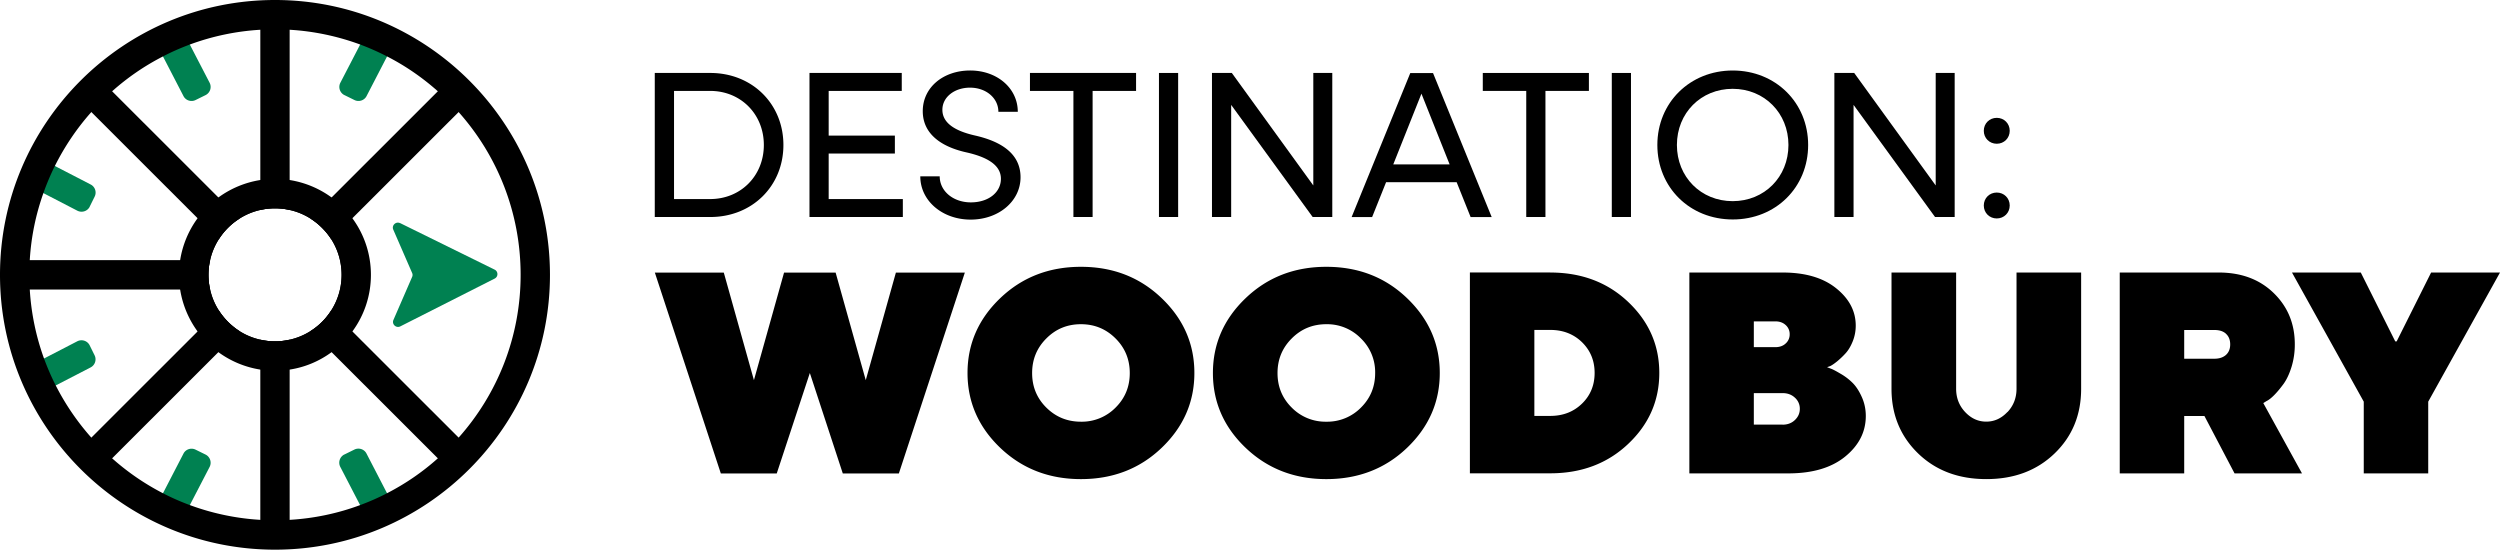 <svg xmlns="http://www.w3.org/2000/svg" width="336" height="74" fill="none" xmlns:v="https://vecta.io/nano"><path d="M46.298 12.783l1.343.662c.594.292 1.324.058 1.626-.535l2.95-5.701-3.543-1.741-2.93 5.652a1.23 1.23 0 0 0 .545 1.663h.01zM21.699 7.209l3.543-1.741 2.93 5.652a1.23 1.23 0 0 1-.545 1.663l-1.343.662c-.594.292-1.324.058-1.626-.535l-2.95-5.701h-.01zm24.589 53.875l1.343-.662c.594-.292 1.324-.058 1.626.535l2.95 5.701-3.543 1.741-2.93-5.652a1.23 1.23 0 0 1 .545-1.664h.01zm-24.589 5.584l3.543 1.741 2.93-5.652a1.23 1.23 0 0 0-.545-1.664l-1.343-.661c-.594-.292-1.324-.058-1.626.535l-2.95 5.701h-.01zm-9.638-38.904l.662-1.342a1.22 1.22 0 0 0-.535-1.625L6.483 21.85l-1.742 3.541 5.656 2.928c.613.311 1.363.068 1.665-.545v-.01zM6.473 52.338l-1.742-3.541 5.656-2.928c.613-.311 1.363-.068 1.665.545l.662 1.342a1.22 1.22 0 0 1-.535 1.625l-5.704 2.948v.01z" fill="#008151"/><g fill="#000"><path d="M36.962 0C16.578 0 0 16.567 0 36.938s16.578 36.938 36.962 36.938 36.953-16.577 36.953-36.938S57.337 0 36.962 0zM61.64 58.817c-.866.983-1.801 1.916-2.794 2.782-2.054 1.839-4.351 3.415-6.824 4.689a31.69 31.69 0 0 1-3.621 1.596c-2.979 1.109-6.162 1.79-9.472 1.984a32.94 32.94 0 0 1-1.966.058c-.662 0-1.324-.02-1.976-.058-3.31-.195-6.493-.885-9.472-1.984a31.68 31.68 0 0 1-3.621-1.596 32.93 32.93 0 0 1-6.824-4.689 30.17 30.17 0 0 1-2.794-2.782 33.26 33.26 0 0 1-4.78-7.004c-.594-1.167-1.119-2.374-1.577-3.619a33.01 33.01 0 0 1-1.918-9.281 33.19 33.19 0 0 1-.058-1.975c0-.661.019-1.323.058-1.975.185-3.142.818-6.158 1.83-9.008a32.33 32.33 0 0 1 1.538-3.638 33.27 33.27 0 0 1 4.906-7.257c.866-.992 1.801-1.926 2.794-2.792a32.52 32.52 0 0 1 6.824-4.679c1.168-.613 2.375-1.138 3.621-1.605a32.92 32.92 0 0 1 9.472-1.985 33.26 33.26 0 0 1 1.976-.058 32.93 32.93 0 0 1 1.966.058c3.31.195 6.493.885 9.482 1.985a33.53 33.53 0 0 1 3.621 1.605c2.473 1.265 4.76 2.85 6.814 4.679a29.09 29.09 0 0 1 2.794 2.792c5.189 5.827 8.333 13.493 8.333 21.879S66.828 52.99 61.64 58.817z"/><path d="M38.929 2.957v25.264a8.76 8.76 0 0 0-1.966-.224 8.85 8.85 0 0 0-1.976.224V2.957h3.943zm0 42.698v25.264h-3.943V45.655c.633.146 1.295.224 1.976.224s1.334-.078 1.966-.224zm-6.746-1.158l-2.833 2.831-14.281 14.271-.759.759-2.794-2.782 15.04-15.03 1.412-1.42 1.431-1.42a9.18 9.18 0 0 0 2.784 2.792zm30.216-30.196l-17.873 17.86a9.18 9.18 0 0 0-2.794-2.782l1.421-1.43 16.452-16.441 2.794 2.792zM32.192 29.379a8.9 8.9 0 0 0-2.794 2.792l-1.421-1.42-1.421-1.42-15.04-15.03 2.794-2.792 15.04 15.03 1.411 1.42 1.431 1.42zm30.207 30.197l-2.794 2.782-.759-.759-14.281-14.271-1.411-1.411-1.421-1.42a8.9 8.9 0 0 0 2.794-2.792l1.421 1.42 1.412 1.42 15.04 15.03zM28.016 36.938a8.77 8.77 0 0 0 .224 1.975H1.966v-3.95H28.24a8.77 8.77 0 0 0-.224 1.975z"/><path d="M45.938 30.751a10.59 10.59 0 0 0-2.784-2.802c-1.246-.856-2.677-1.469-4.225-1.741-.642-.126-1.295-.185-1.966-.185s-1.334.058-1.976.185c-1.548.272-2.979.885-4.225 1.751-1.09.749-2.044 1.693-2.784 2.792-.876 1.245-1.48 2.666-1.752 4.212-.127.642-.185 1.304-.185 1.975s.058 1.333.185 1.975a10.5 10.5 0 0 0 1.742 4.212c.75 1.099 1.704 2.043 2.794 2.792a10.77 10.77 0 0 0 4.225 1.751c.642.127 1.304.185 1.976.185a10.13 10.13 0 0 0 1.966-.185c1.548-.272 2.979-.885 4.225-1.751 1.09-.749 2.044-1.693 2.794-2.792a10.84 10.84 0 0 0 1.928-6.187c0-2.296-.711-4.426-1.937-6.187zm-4.205 13.746c-.847.535-1.791.934-2.803 1.158a8.77 8.77 0 0 1-1.966.224c-.672 0-1.343-.078-1.976-.224-1.012-.224-1.957-.623-2.804-1.158a9.18 9.18 0 0 1-2.784-2.792 8.74 8.74 0 0 1-1.158-2.792c-.146-.632-.224-1.294-.224-1.975s.078-1.343.224-1.975a8.74 8.74 0 0 1 1.158-2.792c.711-1.129 1.665-2.082 2.794-2.792.847-.535 1.791-.934 2.794-1.158a8.79 8.79 0 0 1 1.976-.224c.681 0 1.334.078 1.966.224 1.012.224 1.957.623 2.803 1.158a9.18 9.18 0 0 1 2.794 2.782c.876 1.381 1.382 3.016 1.382 4.777s-.506 3.385-1.382 4.767a8.9 8.9 0 0 1-2.794 2.792z"/><path d="M47.359 29.331c-.788-1.07-1.723-2.014-2.794-2.792a12.97 12.97 0 0 0-5.636-2.344c-.642-.097-1.295-.146-1.966-.146s-1.334.049-1.976.146a12.97 12.97 0 0 0-5.636 2.345c-1.061.778-2.005 1.722-2.794 2.792a12.95 12.95 0 0 0-2.346 5.633 13.18 13.18 0 0 0-.146 1.975 13.18 13.18 0 0 0 .146 1.975 12.95 12.95 0 0 0 2.346 5.633c.788 1.06 1.733 2.004 2.794 2.782 1.635 1.197 3.553 2.014 5.636 2.344.643.097 1.304.146 1.976.146s1.324-.049 1.966-.146a12.74 12.74 0 0 0 5.636-2.344 13.06 13.06 0 0 0 2.794-2.782c1.567-2.13 2.492-4.767 2.492-7.608s-.925-5.477-2.492-7.607zm-5.627 15.166c-.847.535-1.791.934-2.804 1.158a8.77 8.77 0 0 1-1.966.224c-.672 0-1.343-.078-1.976-.224-1.012-.224-1.957-.623-2.804-1.158a9.18 9.18 0 0 1-2.784-2.792 8.74 8.74 0 0 1-1.158-2.792 8.77 8.77 0 0 1 0-3.95 8.74 8.74 0 0 1 1.158-2.792 8.9 8.9 0 0 1 2.794-2.792 8.84 8.84 0 0 1 2.794-1.158 8.79 8.79 0 0 1 1.976-.224c.681 0 1.334.078 1.966.224 1.012.224 1.957.623 2.804 1.158a9.18 9.18 0 0 1 2.794 2.782c.876 1.381 1.382 3.016 1.382 4.777s-.506 3.385-1.382 4.767c-.711 1.128-1.665 2.082-2.794 2.792z"/></g><path d="M53.794 29.992l12.684 6.246c.496.243.506.953 0 1.206l-12.675 6.421c-.565.282-1.178-.292-.925-.866l2.511-5.779a.64.64 0 0 0 0-.535l-2.531-5.817c-.253-.574.351-1.148.915-.876h.02z" fill="#008151"/><g fill="#000"><path d="M108.843 50.13l-4.449 13.503h-7.515l-8.868-26.996h9.267l4.05 14.456 4.049-14.456h6.931l4.05 14.456 4.05-14.456h9.267l-8.868 26.996h-7.535l-4.429-13.503zm47.281 10.059c-2.93 2.802-6.542 4.203-10.844 4.203s-7.905-1.401-10.845-4.203c-2.93-2.802-4.4-6.158-4.4-10.059s1.47-7.257 4.4-10.059 6.542-4.212 10.845-4.212 7.904 1.401 10.844 4.212 4.4 6.158 4.4 10.059-1.47 7.257-4.4 10.059zm-15.498-5.409c1.276 1.265 2.823 1.897 4.654 1.897a6.35 6.35 0 0 0 4.653-1.897c1.276-1.265 1.908-2.811 1.908-4.64s-.633-3.376-1.908-4.65-2.823-1.916-4.653-1.916-3.378.632-4.654 1.916c-1.275 1.274-1.908 2.821-1.908 4.65s.633 3.376 1.908 4.64zm48.479 5.409c-2.93 2.802-6.552 4.203-10.845 4.203s-7.904-1.401-10.844-4.203-4.4-6.158-4.4-10.059 1.47-7.257 4.4-10.059 6.542-4.212 10.844-4.212 7.915 1.401 10.845 4.212c2.93 2.802 4.4 6.158 4.4 10.059s-1.47 7.257-4.4 10.059zm-15.498-5.409a6.35 6.35 0 0 0 4.653 1.897 6.35 6.35 0 0 0 4.653-1.897c1.275-1.265 1.908-2.811 1.908-4.64a6.31 6.31 0 0 0-1.908-4.65 6.33 6.33 0 0 0-4.653-1.916c-1.83 0-3.378.632-4.653 1.916-1.275 1.274-1.908 2.821-1.908 4.65s.633 3.376 1.908 4.64zm34.743-18.153c4.196 0 7.69 1.313 10.475 3.95s4.185 5.818 4.185 9.543-1.392 6.907-4.185 9.543c-2.785 2.636-6.279 3.95-10.475 3.95h-10.796V36.617h10.796v.01zm-2.132 7.715v11.557h2.132c1.723 0 3.144-.554 4.274-1.654s1.693-2.481 1.693-4.125-.564-3.016-1.693-4.125c-1.13-1.099-2.551-1.654-4.274-1.654h-2.132zm20.832 19.281V36.627h12.529c3.037 0 5.441.7 7.194 2.111 1.762 1.411 2.638 3.084 2.638 5.029 0 .739-.137 1.45-.409 2.121s-.594 1.206-.964 1.605a11.08 11.08 0 0 1-1.11 1.06c-.37.301-.691.525-.954.652l-.418.146.555.214c.243.087.662.311 1.255.661a7.79 7.79 0 0 1 1.587 1.197c.467.457.886 1.08 1.256 1.897.37.807.555 1.673.555 2.588 0 2.131-.925 3.95-2.775 5.458s-4.4 2.257-7.641 2.257H227.05zm8.664-20.429v3.463h2.901c.565 0 1.032-.165 1.382-.496a1.61 1.61 0 0 0 .536-1.236 1.61 1.61 0 0 0-.536-1.236c-.36-.331-.817-.496-1.382-.496h-2.901zm3.865 13.882c.662 0 1.217-.204 1.655-.623s.662-.914.662-1.508a1.97 1.97 0 0 0-.662-1.498c-.438-.409-.993-.613-1.655-.613h-3.865v4.232h3.865v.01zm30.226-1.693c.808-.856 1.216-1.907 1.216-3.133V36.627h8.684V52.25c0 3.502-1.188 6.401-3.573 8.697s-5.432 3.444-9.17 3.444-6.785-1.148-9.17-3.453c-2.375-2.306-3.573-5.195-3.573-8.687V36.627h8.684V52.25c0 1.226.409 2.276 1.217 3.133s1.752 1.284 2.832 1.284 2.025-.428 2.833-1.284h.02zm15.088-18.756h13.298c3.037 0 5.5.915 7.398 2.763 1.889 1.839 2.833 4.134 2.833 6.878a10.21 10.21 0 0 1-.438 3.035c-.292.943-.652 1.703-1.061 2.276-.419.574-.828 1.07-1.237 1.488s-.769.7-1.08.846l-.419.263 5.199 9.446h-9.063l-4.05-7.715h-2.716v7.715h-8.664V36.627zm14.291 8.24c-.37-.35-.896-.516-1.577-.516h-4.05v3.862h4.05c.662 0 1.187-.175 1.567-.516.38-.35.565-.817.565-1.411s-.185-1.07-.555-1.411v-.01zM336 36.627l-9.647 17.355v9.641h-8.664v-9.641l-9.647-17.355h9.248l4.634 9.261h.185l4.633-9.261h9.248.01zM105.29 19.486c0 5.526-4.206 9.68-9.823 9.68h-7.466V9.806h7.466c5.617 0 9.823 4.154 9.823 9.68zm-2.629 0c0-4.154-3.115-7.267-7.213-7.267H90.59v14.534h4.858c4.098 0 7.213-3.113 7.213-7.267zm18.681 7.267v2.413h-12.548V9.806h12.402v2.413h-9.822v6.002h8.897v2.413h-8.897v6.119h9.968zm2.346-3.055h2.609c0 1.994 1.82 3.502 4.186 3.502s4.04-1.342 4.04-3.171-1.801-2.919-4.692-3.561c-3.369-.759-5.812-2.5-5.812-5.526 0-3.2 2.755-5.467 6.376-5.467s6.396 2.383 6.396 5.555h-2.609c0-1.848-1.655-3.249-3.816-3.249-2.044 0-3.709 1.236-3.709 2.977s1.626 2.831 4.381 3.454c3.475.788 6.123 2.413 6.123 5.613s-2.921 5.691-6.707 5.691-6.766-2.52-6.766-5.808v-.01z"/><use href="#B"/><use href="#C"/><path d="M179.059 9.806v19.359h-2.638l-10.952-15.069v15.069h-2.58V9.806h2.668l10.951 15.118V9.806h2.551zm16.724 14.68h-9.492l-1.878 4.689h-2.755l7.885-19.359h3.056l7.885 19.359h-2.832l-1.879-4.689h.01zm-.954-2.393l-3.787-9.504-3.787 9.505h7.583-.009z"/><use href="#B" x="60.861"/><use href="#C" x="60.861"/><path d="M222.748 19.486c0-5.691 4.38-10.01 10.133-10.01s10.134 4.319 10.134 10.01-4.351 10.01-10.134 10.01-10.133-4.319-10.133-10.01zm17.619 0c0-4.29-3.232-7.549-7.495-7.549s-7.496 3.249-7.496 7.549 3.232 7.549 7.496 7.549 7.495-3.249 7.495-7.549zm22.341-9.68v19.359h-2.638l-10.951-15.069v15.069h-2.58V9.806h2.667l10.952 15.118V9.806h2.55zm3.914 7.773c0-.983.759-1.741 1.742-1.741s1.743.759 1.743 1.741-.76 1.741-1.743 1.741-1.742-.759-1.742-1.741zm0 10.04c0-.983.759-1.741 1.742-1.741s1.743.759 1.743 1.741-.76 1.741-1.743 1.741-1.742-.759-1.742-1.741z"/></g><defs ><path id="B" d="M152.687 12.219h-5.84v16.947h-2.58V12.219h-5.841V9.806h14.261v2.413z"/><path id="C" d="M155.764 9.806h2.579v19.359h-2.579V9.806z"/></defs></svg>
